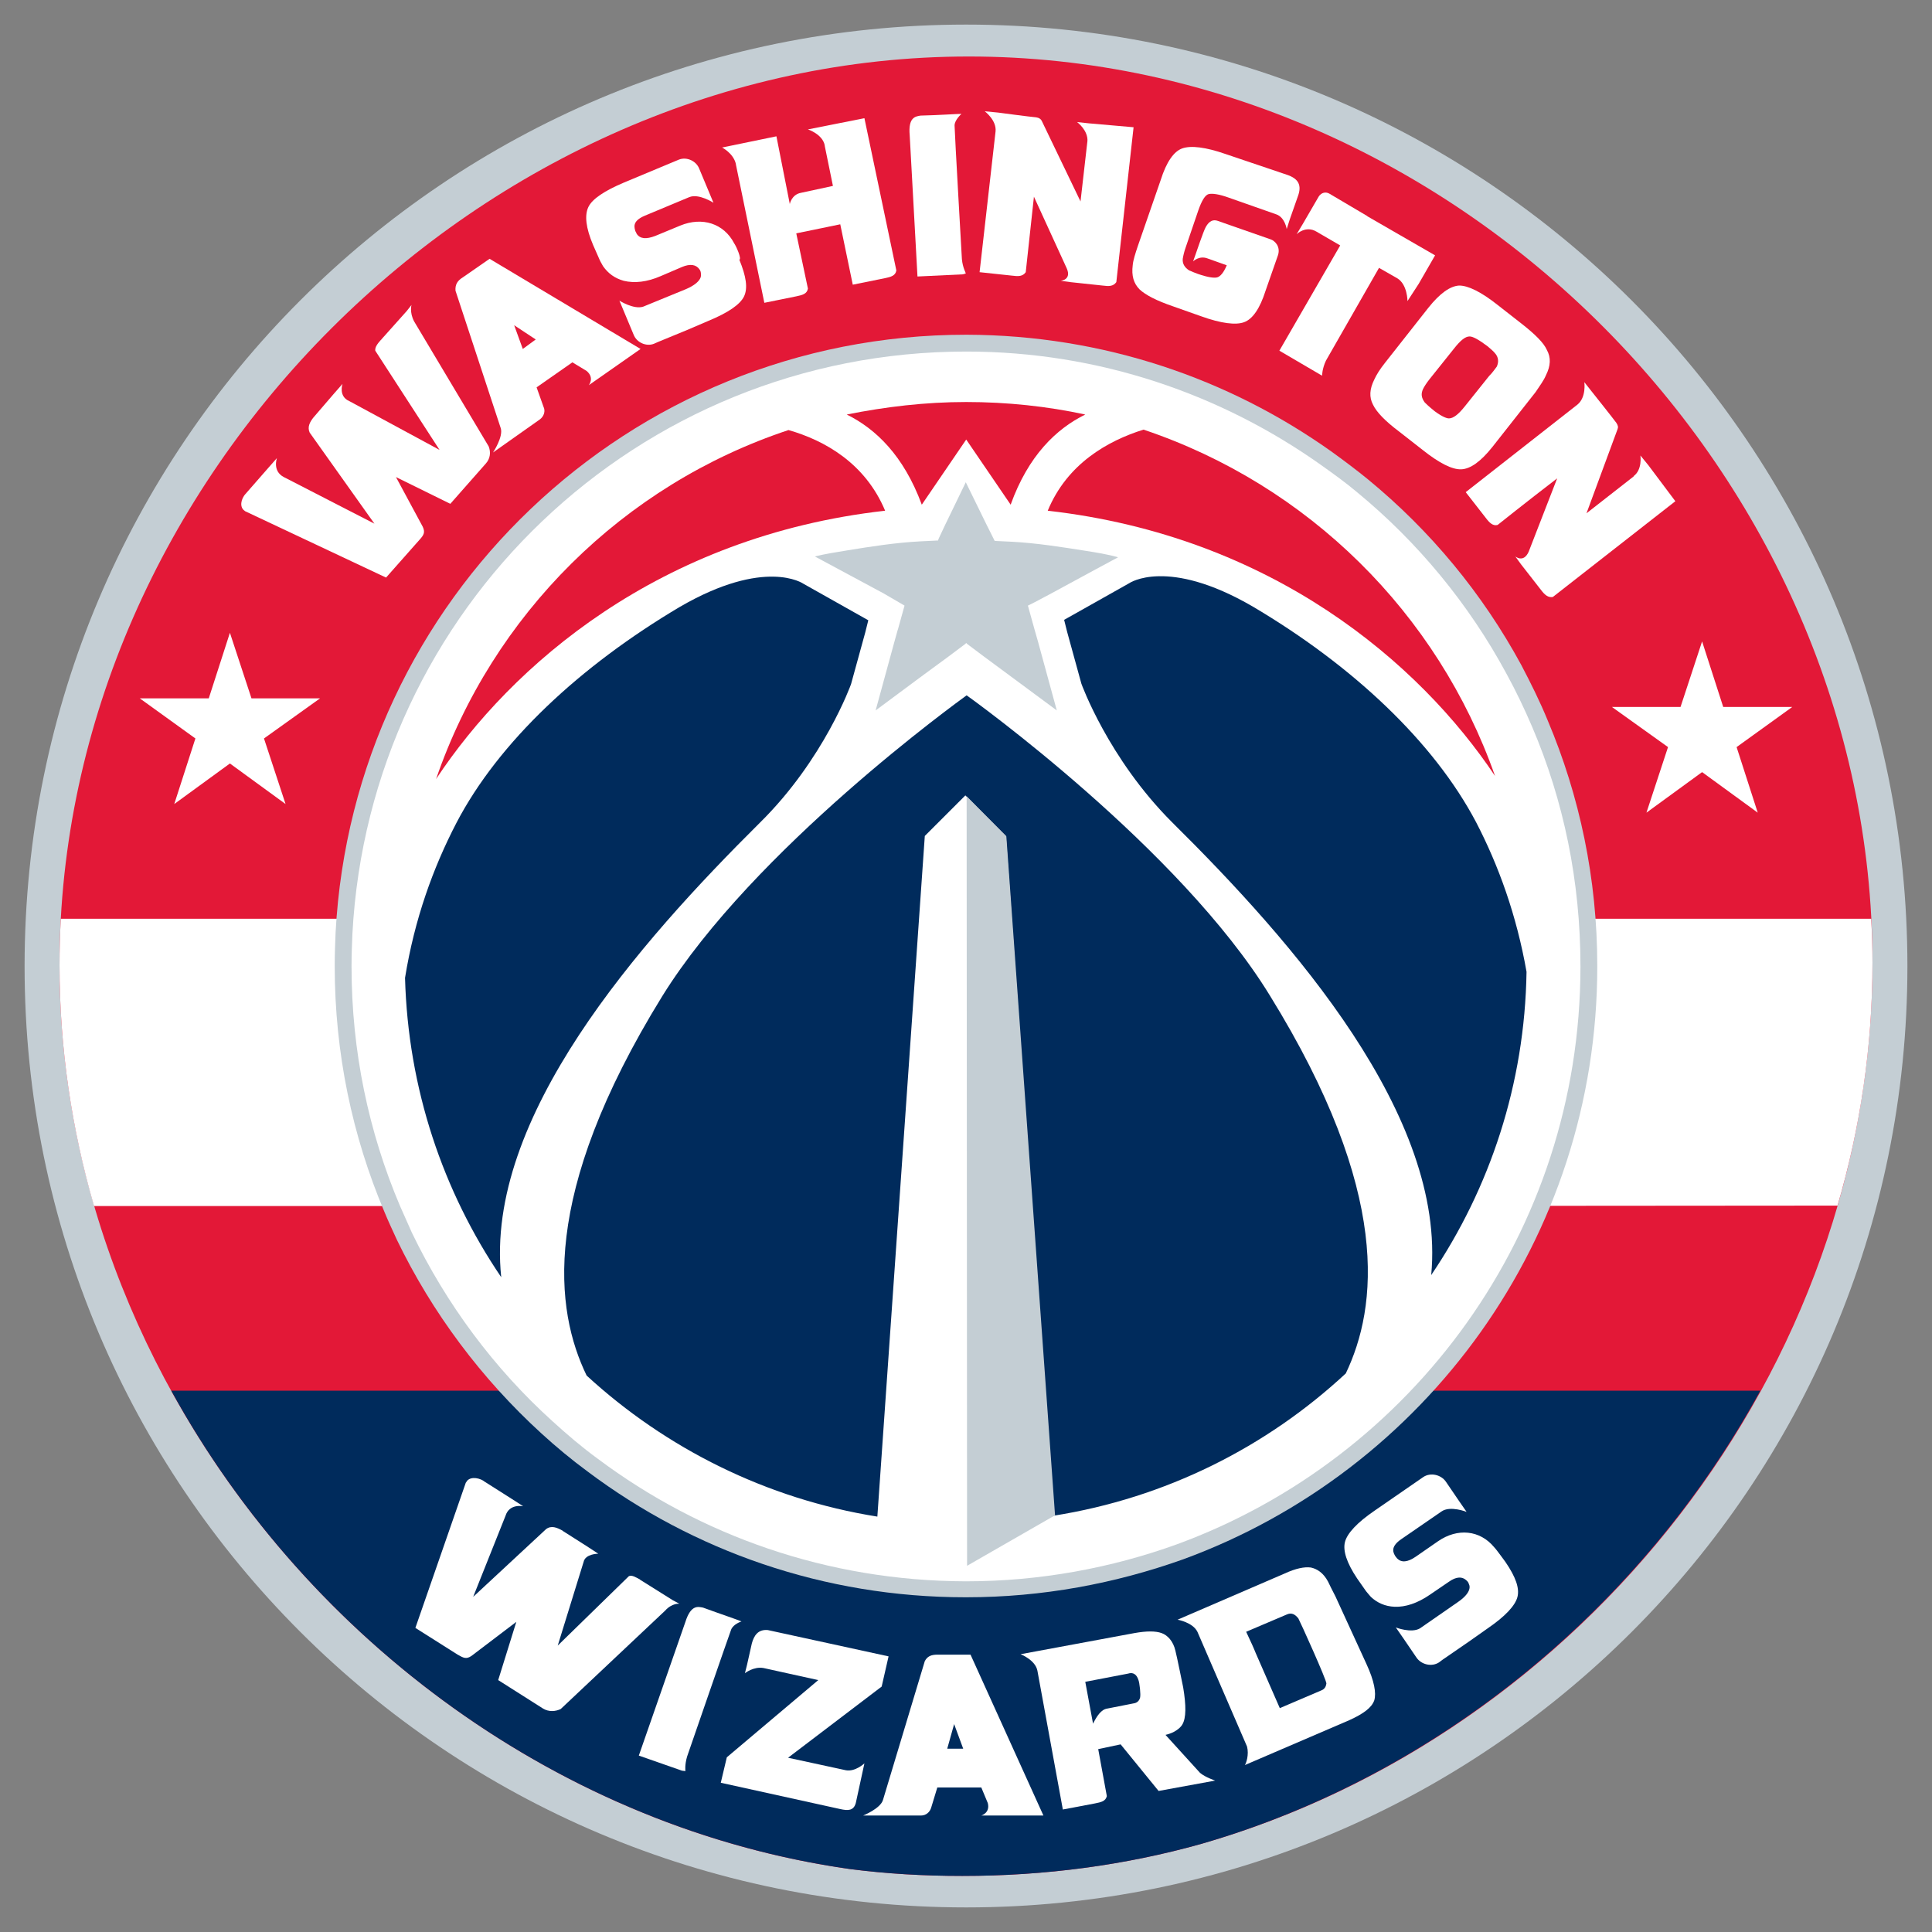 <?xml version="1.0" encoding="utf-8"?>
<!-- Generator: Adobe Illustrator 27.0.0, SVG Export Plug-In . SVG Version: 6.00 Build 0)  -->
<svg version="1.1" id="Layer_1" xmlns="http://www.w3.org/2000/svg" xmlns:xlink="http://www.w3.org/1999/xlink" x="0px" y="0px"
	 viewBox="0 0 447.9 447.9" style="enable-background:new 0 0 447.9 447.9;" xml:space="preserve">
<rect x="0" y="0" width="447.9" height="447.9" fill="#808080" stroke="none"/>
<style type="text/css">
	.st0{fill:#C4CED4;}
	.st1{fill:#E31837;}
	.st2{fill:#FFFFFF;}
	.st3{fill:#002B5C;}
</style>
<g id="Logos">
	<g>
		<path class="st0" d="M224,5.7C103.4,5.7,5.7,103.4,5.7,224S103.4,442.2,224,442.2S442.2,344.5,442.2,224S344.5,5.7,224,5.7"/>
		<path class="st1" d="M434.1,223.2c0-113-96.6-210.1-209.5-210.1S13.8,110.9,13.8,223.7C13.8,327.5,96.2,419,197,433.3
			c8.5,1.1,17.1,1.6,26,1.6h0.2c19.1,0,37.7-2.5,55.2-7.4C366.7,402.2,434.1,317.6,434.1,223.2"/>
		<path class="st2" d="M433.8,213H14.1c-0.2,3.6-0.3,7.2-0.3,10.8c0,19.1,2.8,37.9,8,55.8c49.4,0,354,0,404.2-0.1
			c5.3-18.1,8.1-36.9,8.1-56.3C434.1,219.8,434,216.4,433.8,213"/>
		<path class="st3" d="M197,433.3c8.5,1.1,17.1,1.6,26,1.6h0.2c19.1,0,37.7-2.5,55.2-7.4c55.1-15.9,102.2-54.9,129.7-105.1H39.7
			C71.7,380.6,130.3,423.8,197,433.3"/>
		<path class="st2" d="M223,60.1c0,0-1.7-29.7-1.7-31s1.6-2.7,1.6-2.7c-1.1,0-5.2,0.3-9.5,0.4c-1.1,0.2-2.9,0.3-2.5,4.6l1.8,32.7
			l10.5-0.5l0.7-0.2C223.9,63.2,223.2,62.1,223,60.1"/>
		<path class="st2" d="M328.9,65.8l3.8-6.6l-15.6-9c0,0-0.1,0-0.1-0.1l-8.8-5.2c-1.3-0.7-2.2,0.2-2.5,0.7c-0.3,0.5-3.6,6.2-3.6,6.2
			l0,0l-1.5,2.5c0,0,2.1-2.1,4.6-0.6l5.5,3.2l-14.1,24.4l9.9,5.8c0,0,0-1.6,0.9-3.5c0,0,7.8-13.6,12.3-21.5l4.2,2.4
			c2.4,1.4,2.4,5.3,2.4,5.3L328.9,65.8L328.9,65.8z"/>
		<path class="st2" d="M298.6,40.6l-14.5-4.9c-4.6-1.6-8-2-10-1.3c-2,0.7-3.7,3.2-5,7.3L263.8,57c-0.6,1.8-1.1,3.3-1.2,4.5
			c-0.3,2.4,0.2,4.2,1.6,5.6c1.4,1.3,3.9,2.6,7.7,3.9l6.5,2.3c4.7,1.7,8.1,2.1,10,1.4c2-0.7,3.7-3.2,5-7.3c0,0,2.5-7.2,2.9-8.3
			c0.6-2-0.8-3.3-1.7-3.6l-12.3-4.3c-1.5-0.5-2.3,0.6-2.8,1.5c-0.5,0.9-2.3,6.2-2.3,6.2l-0.6,1.7c0,0,1.4-1.4,3.3-0.7l4.5,1.6
			c-0.7,1.7-1.5,2.6-2.2,2.8c-0.7,0.2-2.2,0-4.5-0.8c0,0-1.6-0.6-2-0.8c-1.1-0.7-1.6-1.6-1.5-2.7c0.1-0.6,0.3-1.6,0.7-2.7l2.9-8.5
			c0.8-2.3,1.6-3.6,2.4-3.8s2.4,0,4.6,0.8l11.1,3.9c2,0.7,2.4,3.4,2.4,3.4l0.7-2.2l2-5.7C301.9,42.5,300.5,41.3,298.6,40.6"/>
		<path class="st2" d="M187.3,30c0,0,3.4,1.1,3.9,3.7v0.1l1.9,9.3l-7.4,1.6c-2.2,0.4-2.6,2.6-2.6,2.6L180,31.6l-12.6,2.6
			c0,0,2.6,1.3,3.2,3.8v0.1l6.6,32.1l7.4-1.5c1.5-0.3,2.5-0.6,2.7-1.8l-2.7-12.8l10.2-2.1l2.9,14l7.4-1.5c1.5-0.3,2.5-0.6,2.7-1.8
			l-7.4-35.3L187.3,30L187.3,30z"/>
		<path class="st2" d="M358.4,87c1.1-2.2,1.2-4.1,0.2-5.9c-0.7-1.6-2.7-3.6-5.9-6.1l-5.5-4.3c-3.9-3.1-6.9-4.5-8.9-4.5
			c-2.1,0.1-4.5,1.8-7.2,5.2l-10,12.7c-1.2,1.5-2,2.8-2.5,3.9c-1.1,2.2-1.2,4.1-0.3,5.8c0.8,1.7,2.8,3.8,6,6.2l5.5,4.3
			c3.9,3.1,6.9,4.6,9,4.5c2.1-0.1,4.5-1.8,7.2-5.2l10-12.7C357,89.4,357.9,88.2,358.4,87 M345.2,87.2l-5.6,7
			c-1.5,1.9-2.7,2.8-3.7,2.8c-0.7,0-2.1-0.7-4-2.2l0.8,0.6c-1.4-1.1-2.1-1.8-2.4-2.1c-0.8-1.1-0.9-2-0.4-3.1
			c0.3-0.6,0.8-1.4,1.6-2.4l5.6-7c1.5-1.9,2.6-2.8,3.6-2.8c0.8,0,2.2,0.8,4.2,2.3l-0.7-0.6c1.3,1.1,2.1,1.8,2.4,2.2
			c0.8,0.9,0.9,2,0.4,3.1C346.6,85.5,346.1,86.3,345.2,87.2"/>
		<path class="st2" d="M170.2,56.4c-2.4-4.6-7.4-6.2-12.5-4.1l-5.8,2.4c-2.1,0.8-3.5,0.7-4.3-0.5c0,0-0.2-0.5-0.3-0.6
			c-0.2-0.8-0.9-2.3,2.2-3.6l10.3-4.3c2.2-0.9,5.6,1.3,5.6,1.3s-2-4.8-3.3-7.9c-0.7-1.8-2.9-2.8-4.7-2.1l-12.7,5.3
			c-4.5,1.9-7.4,3.8-8.3,5.7c-0.9,1.9-0.6,4.8,1.1,8.8l1.5,3.4c0.2,0.5,0.5,0.9,0.8,1.5c1.2,1.7,2.7,2.8,4.8,3.4
			c2.5,0.6,5.4,0.3,8.6-1.1l4.9-2.1c1.9-0.8,3.3-0.6,4.1,0.6c0.2,0.3,0.3,0.6,0.3,1.1c0,0,0.5,1.7-3.4,3.4l-10,4.1
			c-2.2,0.7-5.5-1.4-5.5-1.4s2,4.8,3.3,7.9c0.7,1.8,2.9,2.8,4.7,2.1l0.9-0.4l6.8-2.8l4.9-2.1c4.6-1.9,7.4-3.8,8.3-5.7
			c0.9-1.9,0.5-4.6-1.1-8.5C172,60.1,170.7,57.1,170.2,56.4"/>
		<path class="st2" d="M382.1,107.8l-1.8-2.2c0,0,0.5,3.3-1.6,4.8h0.1l-11,8.6l7.2-19.5c0.2-0.5,0.1-0.9-0.3-1.5
			c-0.8-1.1-5.5-7-5.5-7l-1.9-2.4c0,0,0.5,3.5-1.6,5.2l-25.9,20.3l4.6,5.9c0.9,1.2,1.7,2,2.8,1.7c0,0,6.5-5.2,13.8-10.8l-6.6,17
			c-1.2,2.7-3.1,1.1-3.1,1.1l1.3,1.8l0,0l4.6,5.9c0.9,1.2,1.7,1.9,2.8,1.7l28.4-22.2L382.1,107.8L382.1,107.8z"/>
		<path class="st2" d="M252.5,28.6l-2.8-0.3c0,0,2.6,1.9,2.4,4.5v-0.1l-1.6,14L241.5,28c-0.2-0.4-0.6-0.7-1.3-0.8
			c-1.3-0.1-8.8-1.1-8.8-1.1l-3.1-0.3c0,0,2.8,2.1,2.5,4.7l-3.7,32.6l7.5,0.8c1.5,0.2,2.5,0.2,3.2-0.8c0,0,0.9-8.2,1.9-17.5
			l7.6,16.6c1.2,2.7-1.4,2.9-1.4,2.9l2.2,0.3l0,0l7.5,0.8c1.5,0.2,2.5,0.2,3.2-0.8l4-35.9L252.5,28.6L252.5,28.6z"/>
		<path class="st2" d="M95.4,70.7l-1.1,1.4l-5.9,6.6c0,0,0,0.1-0.1,0.1c-0.8,0.9-1.4,1.7-1.3,2.5l14.9,23L81,93
			c-2.6-1.1-1.6-4-1.6-4l-2.1,2.4L73,96.4c0,0,0,0.1-0.1,0.1c-1.1,1.3-1.7,2.5-1.1,3.8l15,21.1l-21-10.8c-2.7-1.4-1.6-4.4-1.6-4.4
			l-2.2,2.5l-4.9,5.6c0,0,0,0.1-0.1,0.1c-1.2,1.3-1.5,3.2-0.3,4l0.1,0.1l32.7,15.4l7.7-8.7c1.1-1.2,1.4-1.8,0.8-3.1l-6.2-11.5
			l12.6,6.2l8.2-9.3c1.1-1.2,1.2-2.7,0.7-4L96,74.5C94.9,72.4,95.4,70.7,95.4,70.7"/>
		<path class="st2" d="M113.5,60l-6.2,4.3c-1.3,0.8-1.8,1.7-1.7,3.1l10.5,31.9c0.6,2-1.8,5.6-1.8,5.6l10.9-7.7
			c0.9-0.7,1.3-1.9,0.8-2.9l-1.6-4.5l8.3-5.8l3.3,2c1.9,1.6,0.5,3.3,0.5,3.3l12-8.4L113.5,60L113.5,60z M121.2,80.9l-2-5.5l5,3.3
			L121.2,80.9z"/>
		<polygon class="st2" points="53.3,146.7 58.3,161.9 74.2,161.9 61.2,171.2 66.2,186.4 53.3,177 40.4,186.4 45.3,171.2 32.4,161.9 
			48.4,161.9 		"/>
		<polygon class="st2" points="394.6,148.7 389.6,163.9 373.7,163.9 386.7,173.2 381.7,188.4 394.6,179 407.5,188.4 402.6,173.2 
			415.5,163.9 399.5,163.9 		"/>
		<path class="st2" d="M225,383.6h-7.6c-1.6,0-2.4,0.4-3,1.5l-9.7,32.2c-0.6,2-4.6,3.6-4.6,3.6h13.4c1.2,0,2.1-0.8,2.4-1.9l1.4-4.6
			h10.2l1.5,3.6c0.6,2.3-1.5,2.9-1.5,2.9h14.4L225,383.6L225,383.6z M219.6,405.4l1.6-5.7l2.1,5.7H219.6z"/>
		<path class="st2" d="M278.2,411l-8-8.8c1.9-0.4,3.4-1.5,3.9-2.4c0.9-1.5,0.9-4.4,0.2-8.6c0,0-1.5-7.4-1.8-8.5
			c-0.5-2.2-1.8-3.6-3.2-4.1c-1.4-0.5-3.5-0.5-6.3,0l-26.4,4.9c0,0,3.4,1.3,3.9,3.8l5.9,32.2l7.4-1.4c1.5-0.3,2.5-0.5,2.8-1.7
			l-2-10.9l5.2-1.1l8.8,10.8l13.1-2.4C281.8,412.8,279.5,412.1,278.2,411 M263.9,389.4c0.3,0.7,0.6,3.5,0.4,4.2
			c-0.2,0.7-0.7,1.2-1.5,1.3l-6.1,1.2c-1.4,0.2-2.4,1.7-3.3,3.5l-1.8-9.7l9.9-1.9C262.7,387.6,263.5,388.2,263.9,389.4"/>
		<path class="st2" d="M307.9,366.7c-1.1-2.1-2.6-3-4-3.3c-1.5-0.2-3.5,0.2-6.1,1.4L273,375.5c0,0,3.5,0.6,4.6,2.8l11.5,26.6
			c0.5,1.9-0.2,3.9-0.5,4.3l24.2-10.4c3.3-1.5,5.2-2.9,5.8-4.6c0.5-1.7,0-4.5-1.8-8.4l-7.2-15.7
			C308.7,368.4,308.4,367.7,307.9,366.7 M301,375.2c0.4,0.7,6.6,14.4,6.5,15.1c-0.1,0.7-0.4,1.3-1.2,1.6l-9.6,4.1l-5.6-12.8
			c-0.3-0.8-1.2-2.8-2.2-4.9l9.4-4C299.4,373.8,300.2,374.2,301,375.2"/>
		<path class="st2" d="M204.4,391l1.6-7c0,0-27.6-6-28-6.1c-2.3-0.2-3.2,1.3-3.7,3.1l-1.1,4.9l0,0l-0.5,2c0,0,2-1.6,4.3-1.2
			l12.7,2.8l-21.2,17.9l-1.4,5.9l27.7,6.1c1.8,0.4,3.1,0.4,3.6-1.4l2-9.2c0,0-2.1,2-4.3,1.6l-13.4-2.9L204.4,391L204.4,391z"/>
		<path class="st2" d="M159.3,407.2c0,0,9.7-28.1,10.2-29.4c0.5-1.3,2.4-1.9,2.4-1.9c-0.9-0.4-4.8-1.7-8.9-3.2
			c-1.1-0.2-2.8-0.8-4.1,3.3L148.1,407l10,3.5l0.8,0.1C158.9,410.6,158.7,409.2,159.3,407.2"/>
		<path class="st2" d="M157.5,371.8L156,371l-7.5-4.7c0,0-0.1,0-0.1-0.1c-1.1-0.6-1.9-1.1-2.6-0.8l-16.5,16.1l6-19.4
			c0.4-1.9,3.4-1.9,3.4-1.9l-2.6-1.7l-5.5-3.5c0,0-0.1,0-0.1-0.1c-1.4-0.8-2.7-1.3-3.9-0.4l-16.9,15.7l7.5-18.8
			c0.9-2.9,4.1-2.2,4.1-2.2l-2.8-1.8l-6.3-4c0,0-0.1,0-0.1-0.1c-1.5-0.9-3.4-0.9-4,0.3c-0.1,0.2-0.1,0.1-0.1,0.1l-11.7,33.7l9.8,6.2
			c1.4,0.8,2,1.1,3.2,0.3l10.4-7.9l-4.2,13.5l10.4,6.6c1.3,0.8,2.9,0.7,4.1,0.1l24.2-22.8C155.8,371.6,157.5,371.8,157.5,371.8"/>
		<path class="st2" d="M346.4,358.7c-3.3-4-8.5-4.5-13-1.4l-5.2,3.6c-1.9,1.3-3.3,1.4-4.3,0.4c0,0-0.3-0.4-0.4-0.5
			c-0.4-0.7-1.4-2.1,1.4-4l9.3-6.4c2-1.4,5.8,0.1,5.8,0.1s-3-4.3-4.8-7c-1.1-1.6-3.5-2.2-5.2-1.1l-11.3,7.8
			c-4.1,2.8-6.4,5.3-6.9,7.3c-0.5,2,0.4,4.8,2.8,8.4l2.1,3c0.3,0.4,0.7,0.8,1.1,1.3c1.5,1.4,3.3,2.2,5.5,2.3
			c2.5,0.1,5.3-0.8,8.2-2.8l4.4-3c1.7-1.2,3.1-1.3,4.2-0.2c0.3,0.3,0.4,0.6,0.5,0.9c0,0,0.9,1.6-2.6,4l-8.8,6.1
			c-2,1.2-5.6-0.2-5.6-0.2s3,4.3,4.8,7c1.1,1.6,3.5,2.2,5.2,1.1l0.8-0.6l6.1-4.2l4.4-3.1c4.1-2.8,6.4-5.3,6.9-7.3s-0.4-4.6-2.8-8.1
			C348.9,362,347,359.3,346.4,358.7"/>
		<path class="st0" d="M352.7,154.2c-9-16.6-21.1-31.2-35.6-43.1c-2.7-2.2-5.5-4.3-8.4-6.4c-23.9-17-53-27-84.6-27.1H224
			c-78.3,0-142.1,61.4-146.2,138.6c-0.1,2.5-0.2,5-0.2,7.6v0.2c0,20.2,4.1,39.4,11.5,56.9c0.9,2.2,1.9,4.3,2.9,6.5
			c8.2,17,19.7,32.3,33.5,44.9c3.5,3.2,7,6.1,10.8,8.9c24.4,18.3,54.7,29.1,87.5,29.1h0.2c17.7,0,34.6-3.2,50.3-8.8
			c56-20.5,96-74.3,96-137.4v-0.1l0,0v-0.1c0-20.2-4.1-39.4-11.5-56.9C357,162.6,354.9,158.4,352.7,154.2"/>
		<path class="st2" d="M355.2,168.5c-1.8-4.2-3.8-8.4-6-12.4c-8.7-16.1-20.5-30.4-34.6-42c-2.6-2.2-5.4-4.2-8.2-6.2
			c-23.2-16.5-51.6-26.4-82.4-26.4H224c-76.2,0-138.3,59.7-142.3,135c-0.1,2.4-0.2,4.8-0.2,7.4v0.2c0,19.7,4,38.4,11.2,55.4
			c0.9,2.1,1.9,4.2,2.8,6.3c8,16.6,19.1,31.5,32.6,43.7c3.4,3.1,6.8,6,10.5,8.7c23.8,17.8,53.2,28.3,85.2,28.4h0.2
			c17.1,0,33.7-3.1,48.9-8.6c54.5-20,93.4-72.3,93.5-133.7v-0.1l0,0V224C366.4,204.3,362.5,185.6,355.2,168.5"/>
		<path class="st3" d="M197.3,158.6l3.3-12l0.7-2.8l-15.1-8.5c0,0-8.8-6.1-28.6,5.4c-23.1,13.7-42,31.3-51.8,50.1
			c-5.4,10.4-9.7,22.3-11.9,35.9c0.7,25.7,8.8,49.5,22.3,69.4c-3.9-37,32-77.6,60-105.4C191.1,176,197.3,158.6,197.3,158.6"/>
		<path class="st3" d="M290.4,140.6c-19.8-11.5-28.6-5.4-28.6-5.4l-15.1,8.5l0.7,2.8l3.3,12c0,0,6.2,17.3,21,32.1
			c28,27.7,63.6,68.1,60.1,105c13.6-20.1,21.7-44.3,22.1-70.3c-2.3-13.1-6.5-24.7-11.7-34.7C332.4,172,313.6,154.3,290.4,140.6"/>
		<path class="st1" d="M242.9,118.4c52,5.9,86.2,35.3,103.7,61.5c-13.3-37.8-43.4-67.5-81.5-80.3
			C256.8,102.2,247.4,107.5,242.9,118.4"/>
		<path class="st1" d="M205.2,118.4c-4.6-11-14-16.3-22.4-18.7c-38.3,12.7-68.6,42.8-81.7,80.9C118.5,154.3,152.8,124.3,205.2,118.4
			"/>
		<path class="st1" d="M213.7,117l10.3-15.1l10.3,15.1c4.1-11.4,10.6-17.6,17.3-20.9c-8.8-1.9-18.1-2.9-27.6-2.9s-18.7,1.1-27.7,2.9
			C203,99.4,209.5,105.6,213.7,117"/>
		<path class="st3" d="M224.1,161.2c-1.5,1.1-49.4,35.6-70.6,69.8c-28.5,46.2-24.8,72.8-17.5,87.9c18.4,16.9,41.7,28.6,67.4,32.7
			l11-157.8l9.3-9.3l0.1-0.1l0,0l0.1,0.1l9.3,9.3l11.1,157.5l-0.1,0.1c26-4.1,49.4-15.9,67.8-33c7.3-15.3,10.7-41.8-17.6-87.6
			C273.5,196.7,225.5,162.2,224.1,161.2"/>
		<polygon class="st0" points="233.3,193.9 224.1,184.6 224.2,363 244.4,351.4 244.4,351.4 244.6,351.4 		"/>
		<path class="st0" d="M251.7,127.7c-5.7-0.9-11.4-1.8-17-2.1l-4.1-0.2l-0.1-0.2l-0.1-0.2l-1.7-3.4l-0.1-0.2l0,0l-4.7-9.6l-1.5,3.1
			l-3,6.2l0,0l-0.1,0.2l-0.1,0.2l-1.6,3.4l-0.1,0.3v0.1l-4.1,0.2c-5.8,0.3-11.5,1.2-17,2.1c-2.5,0.4-5,0.8-7.5,1.4l0,0l8,4.3l8,4.3
			l2.4,1.4l2.4,1.4l-1.5,5.4l-0.1,0.3l-0.7,2.5l-4.4,16.1l0,0l10.1-7.5l6.8-5l2-1.5l2-1.5l0,0v-0.1h0.2v0.1l0,0l2,1.5l2,1.5
			l16.9,12.5l-4.4-16.1l-0.4-1.4l-0.4-1.4l-1.5-5.4l1.6-0.8l3.4-1.8l10.7-5.8l5.2-2.8l0,0C256.8,128.5,254.2,128.1,251.7,127.7"/>
	</g>
</g>
</svg>
